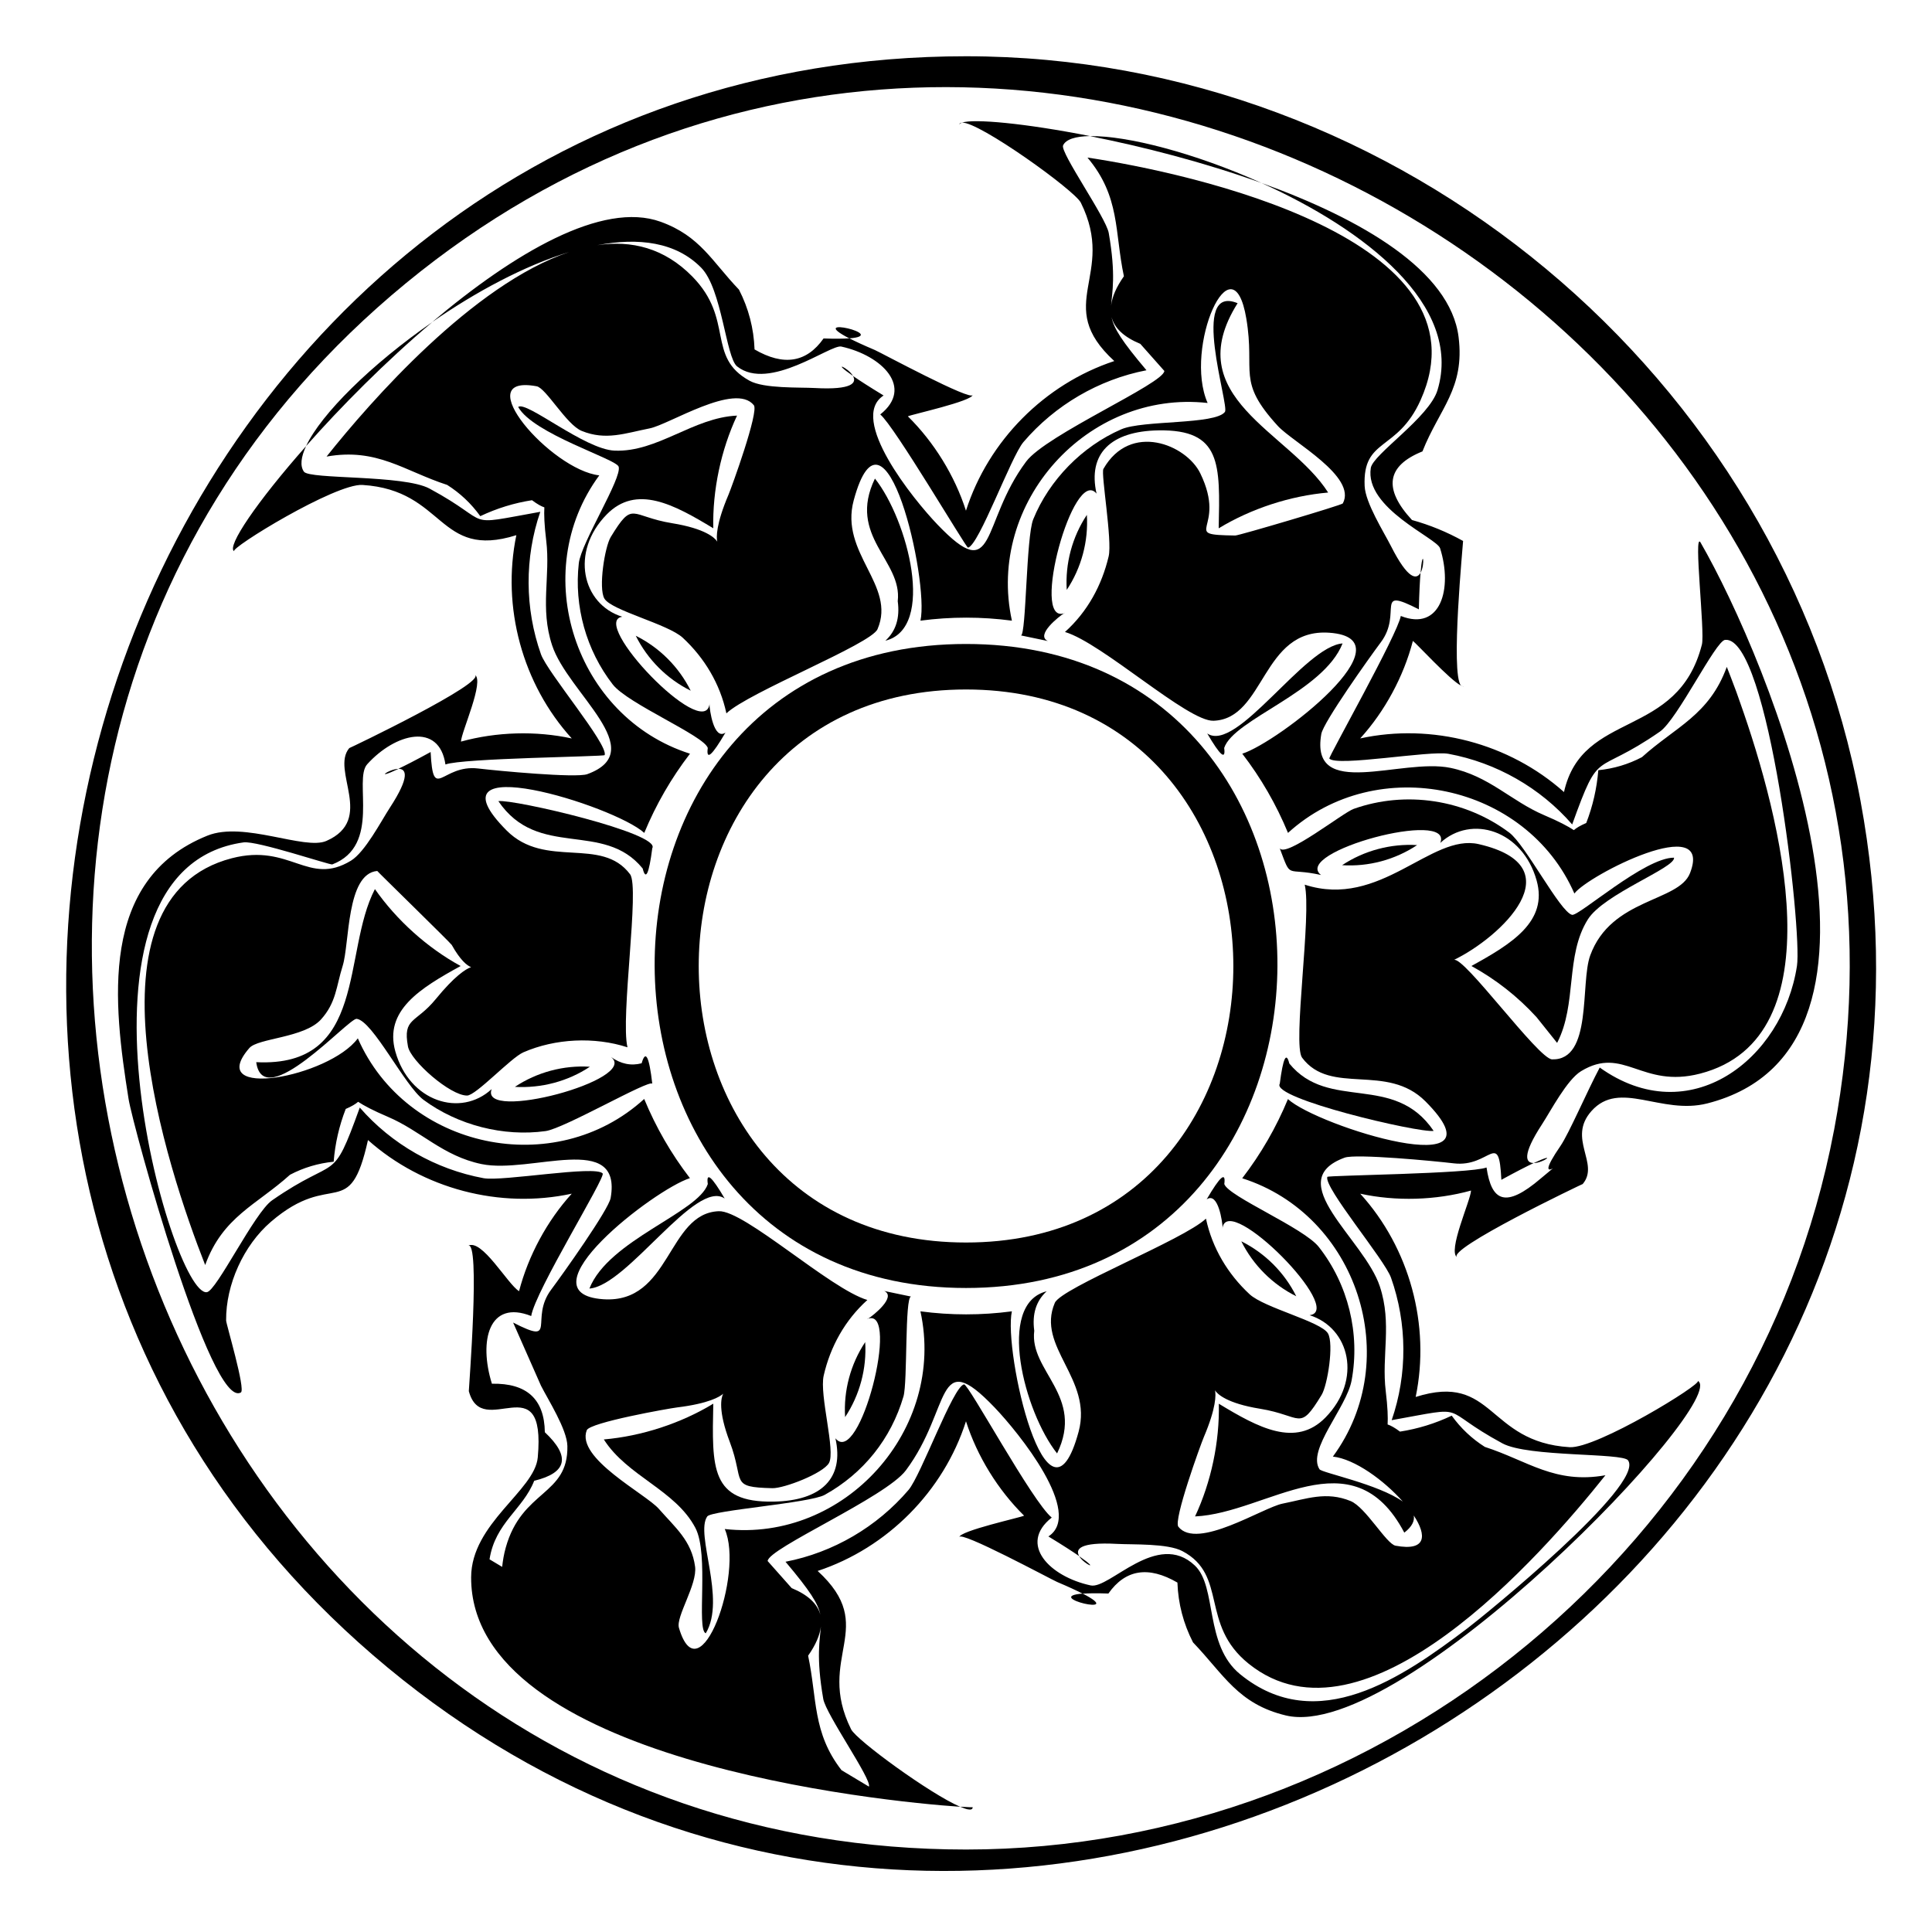 <?xml version="1.0" encoding="UTF-8"?>
<!-- Uploaded to: ICON Repo, www.svgrepo.com, Generator: ICON Repo Mixer Tools -->
<svg fill="#000000" width="800px" height="800px" version="1.1" viewBox="144 144 512 512" xmlns="http://www.w3.org/2000/svg">
 <g>
  <path d="m381.91 303.31c0.004-0.051 0.012-0.059 0 0.016 0.605 4.438-0.488 7.926-3.281 10.469 13.441-3.332 5.941-32.016-2.762-42.969-7.402 15.293 7.301 21.676 6.043 32.484z"/>
  <path d="m381.91 303.33v-0.016c-0.043 0.348-0.352 2.852 0 0.016z"/>
  <path d="m327.04 327.04c-3.125-6.289-8.266-11.43-14.555-14.555 3.125 6.289 8.273 11.434 14.555 14.555z"/>
  <path d="m331.57 342.21c-0.465 3.426 1.098 2.07 4.684-4.066-3.117 2.172-4.227-6.246-4.231-7.465-1.617 9.777-31.945-21.906-23.121-23.234-10.68-3.332-13.816-17.195-4.152-27.078 7.894-8.082 17.805-2.711 28.277 3.633-0.227-10.051 2.031-20.742 6.293-29.859-11.598 0.516-21.051 9.738-32.434 9.285-7.961-0.316-23.41-13.289-25.562-11.578 3.93 7.117 25.965 13.766 26.625 15.828 0.961 3.004-9.941 20.168-10.555 25.574-1.301 11.395 1.961 23.086 8.996 32.145 3.984 5.109 24.082 13.52 25.18 16.816z"/>
  <path d="m332.02 330.68c0.012-0.047 0.039-0.059 0.047-0.109-0.031-0.102-0.047-0.039-0.047 0.109z"/>
  <path d="m425.97 306.54c-8.934 2.871 2.492-39.191 8.625-31.727-2.371-10.57 3.75-16.559 16.43-16.762 16.707-0.266 16.309 8.887 15.941 25.957 8.602-5.223 18.973-8.609 29.008-9.48-10.289-16.164-39.75-25.172-23.996-50.176-12.879-5.305-2.109 27.148-3.359 28.809-2.594 3.422-21.793 2.141-27.477 4.613-10.328 4.492-19.09 13.422-23.328 23.859-1.875 4.609-1.855 30.703-3.246 30.762 2.379 0.492 4.75 0.992 7.129 1.484-3.387-1.559 3.039-6.582 4.273-7.34z"/>
  <path d="m425.97 306.54c0.055-0.02 0.105-0.016 0.16-0.039 0.086-0.09 0.016-0.07-0.16 0.039z"/>
  <path d="m432.03 280.45c-3.883 5.844-5.769 12.879-5.332 19.879 3.879-5.836 5.769-12.871 5.332-19.879z"/>
  <path d="m336.05 461.62c-3.457-5.883-4.949-7.164-4.473-3.844-2.516 7.609-26.301 14.836-31.379 27.703 10.051-0.711 28.172-29.156 35.852-23.859z"/>
  <path d="m468.42 342.22 0.004-0.016-0.004 0.008z"/>
  <path d="m468.42 342.22c-0.027 0.086-0.051 0.145 0 0 0.117-0.352 0.051-0.152 0.004-0.016 2.527-7.609 26.293-14.82 31.371-27.688-10.133 0.742-28.082 29.156-35.867 23.859 3.438 5.887 4.934 7.168 4.492 3.844z"/>
  <path d="m367.96 519.55c3.879-5.844 5.762-12.879 5.324-19.879-3.875 5.844-5.762 12.875-5.324 19.879z"/>
  <path d="m276.07 356.31c10.531 15.527 27.809 5.019 38.25 17.855 0.25 0.312-2.082-2.559 0 0 0.812 3.254 1.656 1.465 2.539-5.371 2.422-3.93-36.84-13.066-40.789-12.484z"/>
  <path d="m280.45 432.03c6.973 0.395 14.035-1.445 19.879-5.332-7-0.441-14.031 1.453-19.879 5.332z"/>
  <path d="m374.04 493.48c8.586-3.047-2.254 39.57-8.645 31.684 2.367 10.578-3.703 16.566-16.41 16.781-16.715 0.281-16.312-8.883-15.957-25.957-8.586 5.223-18.984 8.609-29.008 9.48 6.242 9.793 18.965 13.355 24.262 23.441 3.699 7.031 0.215 26.953 2.75 27.93 5.492-9.113-2.898-26.25 0.395-30.969 1.125-1.613 27.191-3.531 31.125-5.715 10.242-5.68 17.598-14.863 20.879-26.098 1.094-3.754 0.316-26.363 2.004-26.453-2.371-0.492-4.742-0.992-7.113-1.484 3.344 1.559-3 6.559-4.281 7.359z"/>
  <path d="m374.04 493.48c-0.066 0.023-0.121 0.023-0.191 0.055-0.094 0.102-0.008 0.07 0.191-0.055z"/>
  <path d="m314.04 425.78c0.094-0.086 0.168-0.148 0 0-0.301 0.262-0.133 0.113 0 0-2.805 0.742-5.512 0.18-8.125-1.668 7.769 5.984-35.02 17.406-31.617 8.508-8.223 7.582-21.793 3.352-25.523-9.945-3.047-10.871 6.566-16.781 17.297-22.672-8.82-4.82-16.949-12.133-22.715-20.383-8.758 16.82-1.891 47.332-31.453 45.867 1.875 13.773 24.52-11.758 26.621-11.488 4.273 0.543 12.73 17.785 17.723 21.477 9.055 6.699 21.176 9.824 32.336 8.273 4.949-0.684 27.512-13.77 28.277-12.551-0.836-7.269-1.773-9.078-2.82-5.418z"/>
  <path d="m249.6 347.76c-2.606 0.012-6.566 3.113 0 0z"/>
  <path d="m370.05 243.62c-1.301-2.246-5.984-4.133 0 0z"/>
  <path d="m550.44 452.23c2.598-0.012 6.523-3.082 0 0z"/>
  <path d="m430 556.42c1.32 2.219 5.84 4.043 0 0z"/>
  <path d="m520.46 295.81c1.262-2.258 0.586-7.082 0 0z"/>
  <path d="m529.26 398.39c0.277-0.133 2.641-1.27 3.269-1.578-0.355 0.172-1.312 0.633-3.269 1.578z"/>
  <path d="m532.53 396.81c0.227-0.109 0.191-0.09 0 0z"/>
  <path d="m494.08 375.88c-7.773-6.09 35.195-17.648 31.613-8.5 8.227-7.566 21.789-3.387 25.527 9.945 3.047 10.871-6.559 16.773-17.289 22.672 6.504 3.566 12.258 8.086 17.266 13.562-1.008-1.102-3.598-3.934 0.004 0.004 0.543 0.594 0.387 0.43 0.004 0.004 1.812 2.273 3.633 4.539 5.445 6.812 5.356-10.297 2.086-23.105 8.156-32.738 4.262-6.766 23.234-13.664 22.832-16.348-7.758-0.066-25.23 15.559-27.02 15.148-3.148-0.715-12.328-18.555-16.656-21.801-11.715-8.785-27.414-11.18-41.227-6.277-2.836 1.008-17.961 12.992-19.59 10.438 3.191 8.469 1.402 4.957 10.934 7.078z"/>
  <path d="m551.2 413.55 0.012 0.012z"/>
  <path d="m418.09 496.67c-0.598-4.434 0.492-7.918 3.281-10.465-13.43 3.324-5.93 32.016 2.766 42.969 7.391-15.258-7.398-21.793-6.047-32.504z"/>
  <path d="m523.93 443.7c-10.523-15.539-27.797-5.027-38.25-17.859-0.25-0.312 2.082 2.555 0 0-0.801-3.238-1.648-1.457-2.527 5.359-2.469 3.867 36.859 13.082 40.777 12.5z"/>
  <path d="m467.97 469.31c-0.012 0.051-0.039 0.066-0.051 0.117 0.035 0.109 0.051 0.047 0.051-0.117z"/>
  <path d="m400 485.33c109.25 0 110.84-170.67 0-170.67-110.68 0.004-109.35 170.67 0 170.67zm0-158.61c94.375 0 94.559 146.56 0 146.56-94.477 0-94.41-146.56 0-146.56z"/>
  <path d="m487.52 487.52c-3.125-6.281-8.273-11.43-14.559-14.559 3.121 6.281 8.277 11.434 14.559 14.559z"/>
  <path d="m519.55 367.96c-6.938-0.43-14.027 1.441-19.879 5.324 7.047 0.445 14.035-1.445 19.879-5.324z"/>
  <path d="m430.93 566.32c-11.008 0.832 12.07 6.219 0 0z"/>
  <path d="m603.33 302.77c0.035 0.066 0.039 0.074 0 0z"/>
  <path d="m594.62 287.68c0.031 0.055 0.055 0.098 0.086 0.152-0.051-0.09-0.086-0.152-0.086-0.152z"/>
  <path d="m401.77 622.93c0 0.035-1.18 0-3.316-0.137 0.777 0.332 1.48 0.598 2.004 0.699 0.84 0.164 1.312 0.008 1.312-0.562z"/>
  <path d="m594.71 287.84c0.785 1.359 7.16 12.402 8.43 14.605-0.691-1.195-3.094-5.359-8.43-14.605z"/>
  <path d="m369.07 233.67c10.992-0.836-12.07-6.219 0 0z"/>
  <path d="m603.14 302.44c0.09 0.156 0.156 0.273 0.191 0.332-0.035-0.055-0.098-0.168-0.191-0.332z"/>
  <path d="m558.47 353.9c-14.516-12.938-34.988-18.34-54.004-14.211 6.539-7.188 11.516-16.43 13.961-25.836 0.734 0.449 9.828 10.375 12.766 11.848-2.863-3.102 0.594-38.102 0.539-38.34-4.293-2.387-8.805-4.238-13.543-5.551-7.664-8.293-6.734-14.355 2.777-18.184 4.504-11.402 11.266-16.641 9.574-30.301-2.176-17.559-25.645-31.246-52.219-40.832 27.211 12.258 53.426 32.375 46.633 54.898-2.18 7.238-17.098 16.984-17.68 20.625-1.699 10.672 17.504 18.57 18.363 21.281 3.371 10.621 0.18 22.133-10.414 17.941-0.742 4.672-19.227 37.469-18.941 37.789 1.965 2.238 26.555-2.188 31.59-1.254 12.656 2.344 24.336 8.996 32.773 18.715 7.512-20.859 5.527-12.305 23.234-24.59 4.672-3.238 14.773-24.113 17.297-24.328 11.539-1.125 20.469 77.066 19.035 86.418-3.809 24.809-28.477 43.906-52.266 26.922-3.266 6.125-8.152 17.48-10.398 20.766-4.383 6.398-3.426 6.723-2.035 5.969-0.785 0.637-1.793 1.473-3.223 2.691-9.27 7.906-13.008 6.144-14.344-2.938-4.422 1.691-42.047 2.062-42.195 2.488-0.957 2.816 15.176 21.902 16.883 26.723 4.297 12.133 4.375 25.578 0.176 37.75 21.355-3.824 11.809-3.332 29.352 6.152 6.82 3.688 31.871 2.449 33.293 4.5 4.574 6.481-38.168 41.176-42.527 44.477-17.184 13.008-39.91 28.832-60.285 12.195-9.543-7.793-6.031-23.129-11.984-28.789-10-9.5-22.645 6.324-27.613 5.262-10.867-2.328-19.281-10.926-10.324-17.984-5.148-4.172-22.105-35.543-23.246-35.297-2.91 0.57-11.391 24.094-14.707 27.98-8.359 9.789-19.961 16.582-32.602 19.027 6.516 7.723 8.664 11.109 9.234 14.035-0.77-2.918-3.289-5.273-7.602-7.055-2.121-2.387-4.242-4.777-6.363-7.168 0.105-3.336 31.328-16.934 36.621-24.023 12.254-16.398 7.652-33.23 23.508-16.691 6.383 6.664 23.73 28.078 14.27 34.195 3.863 2.352 6.449 4.031 8.168 5.223-1.055-1.777-0.039-3.797 10.02-3.25 4.238 0.23 13.371-0.176 17.332 1.918 12.125 6.418 4.543 19.375 17.551 29.832 30.684 24.656 77.48-28.5 94.551-49.941-13.41 2.387-20.586-3.836-31.957-7.512-3.441-2.176-6.367-4.938-8.781-8.281-4.383 2.082-8.953 3.488-13.707 4.227-1.406-1.055-2.469-1.629-3.281-1.898 0.109-1.844 0.016-4.594-0.492-8.793-1.16-9.512 1.715-17.824-1.566-27.781-4.16-12.625-26.27-27.938-9.32-34.133 2.957-1.082 23.785 0.898 28.938 1.512 9.668 1.148 11.93-9.16 12.586 4.363 3.945-2.16 6.688-3.559 8.574-4.449-2.055 0.012-3.266-1.898 2.231-10.316 2.281-3.496 6.574-11.758 10.332-14.035 11.305-6.848 16.008 4.676 31.527 0.66 36.652-9.477 21.375-67.984 10.59-98.391-0.484-1.457-1.301-3.688-2.473-6.727-0.359-0.938-0.707-1.832-1.039-2.676-4.648 12.809-13.617 15.91-22.488 23.926-3.606 1.895-7.461 3.043-11.562 3.457-0.395 4.836-1.461 9.496-3.199 13.992-1.613 0.691-2.641 1.32-3.281 1.891-1.547-1.02-3.969-2.309-7.856-3.961-8.816-3.754-14.574-10.398-24.836-12.535-13.012-2.711-37.332 8.781-34.238-8.984 0.539-3.102 12.672-20.152 15.781-24.309 5.856-7.828-1.98-14.879 10.07-8.723 0.105-4.523 0.273-7.602 0.449-9.684-1.012 1.805-3.273 1.941-7.828-7.055-1.93-3.805-6.797-11.473-6.988-15.961-0.551-12.828 8.637-8.996 14.812-22.715 19.297-42.855-61.238-60.262-88.273-64.312 8.746 10.379 7.152 19.672 9.664 31.457-2.031 2.883-3.125 5.461-3.394 7.777 0.25-3.461 1.336-8.031-0.625-19.242-0.715-4.102-12.953-21.383-12.098-23.219 0.742-1.621 3.316-2.402 7.117-2.469-17.336-3.422-30.828-4.629-33.902-3.562 4.457-0.297 29.871 17.949 31.488 21.215 9.566 19.281-7.562 26.91 8.867 41.969-18.461 6.106-33.383 21.129-39.309 39.66-2.961-9.262-8.473-18.188-15.395-25.008 0.852-0.465 17.18-4.035 17.18-5.715 0 1.98-24.453-11.234-25.93-11.859-2.992-1.27-5.176-2.281-6.777-3.102-1.547 0.117-3.727 0.152-6.816 0.039-4.508 6.41-10.605 7.375-18.289 2.906-0.203-5.594-1.578-10.879-4.133-15.852-7.16-7.465-10.254-14.184-20.762-17.98-15.438-5.578-38.918 8.332-60.523 26.574 11.422-7.918 24.262-14.863 36.273-18.547-25.484 8.551-52.633 39.57-64.277 54.199 13.418-2.379 20.582 3.828 31.961 7.512 3.441 2.176 6.367 4.938 8.777 8.281 4.383-2.074 8.949-3.488 13.707-4.227 1.406 1.055 2.469 1.629 3.273 1.898-0.109 1.844-0.016 4.59 0.492 8.785 1.16 9.512-1.715 17.824 1.566 27.781 4.16 12.637 26.27 27.938 9.324 34.133-2.961 1.082-23.785-0.887-28.938-1.5-9.707-1.152-11.891 9.16-12.586-4.367-3.93 2.156-6.66 3.547-8.551 4.445 2.047-0.004 3.234 1.914-2.254 10.324-2.281 3.496-6.57 11.766-10.328 14.043-11.309 6.852-16.012-4.68-31.539-0.664-40.918 10.613-17.094 82.355-7.07 107.81 4.629-12.809 13.613-15.914 22.48-23.926 3.606-1.895 7.461-3.043 11.566-3.457 0.387-4.836 1.457-9.496 3.199-13.984 1.613-0.691 2.644-1.324 3.285-1.891 1.547 1.02 3.965 2.309 7.856 3.965 8.816 3.754 14.574 10.398 24.844 12.535 13.02 2.711 37.332-8.781 34.223 8.984-0.543 3.109-12.66 20.148-15.77 24.305-5.844 7.82 1.977 14.895-10.078 8.715l7.391 16.742c1.883 3.715 6.898 11.566 6.988 15.961 0.277 13.219-12.062 11.527-16.348 26.984-0.484 1.738-0.754 3.41-0.938 5.059l-3.344-2.004c1.516-9.715 8.844-13.184 11.836-20.812 8.742-2.125 9.68-6.418 2.82-12.871-0.109-8.758-4.785-13.039-14.027-12.852-3.547-11.418-0.789-22.371 10.414-17.941 1.047-6.609 19.801-36.805 18.938-37.785-1.941-2.223-26.566 2.188-31.578 1.254-12.656-2.344-24.344-8.996-32.789-18.715-7.535 20.848-5.531 12.293-23.246 24.59-4.664 3.238-14.766 24.121-17.289 24.336-9.395 1.285-41.562-112.06 9.75-119.2 3.492-0.484 22.953 6.051 23.496 5.84 13.09-5.004 5.531-22.418 9.25-26.539 7.453-8.258 19.098-11.215 20.742 0.055 4.418-1.691 42.059-2.07 42.199-2.488 0.957-2.867-15.164-21.867-16.887-26.723-4.297-12.133-4.375-25.578-0.176-37.75-21.352 3.82-11.809 3.324-29.352-6.152-6.856-3.707-31.816-2.387-33.293-4.488-1.074-1.535-0.77-3.891 0.574-6.769-13.027 14.73-21.129 26.672-19.059 27.867-1.301-0.754 26.832-18.027 34.004-17.578 22 1.375 19.895 19.859 40.777 13.312-3.945 19.039 1.602 39.473 14.691 53.871-9.5-2.07-19.992-1.758-29.363 0.832 0.059-2.523 6.359-16.168 3.641-17.738 3.43 1.98-33.348 19.582-33.242 19.457-4.996 5.906 6.926 18.895-6.07 24.605-5.758 2.535-21.836-5.285-31.504-1.41-28.934 11.602-24.938 44.488-20.922 69.762 1.176 7.387 21.875 82.434 29.766 77.812 1.32-0.766-3.906-18.152-3.91-19.078-0.09-9.531 4.656-19.945 11.871-26.152 16.395-14.102 20.801 0.457 25.723-21.664 14.52 12.938 34.988 18.328 54.004 14.211-6.539 7.195-11.516 16.434-13.965 25.84-3.047-1.859-9.891-14.09-13.543-12.02 3.379-1.961 0.176 38.293 0.23 38.508 3.57 13.367 20.535-7.516 18.27 17.562-0.797 8.812-17.613 17.441-17.66 31.77-0.145 48.473 109.05 59.469 129.59 60.816-7.91-3.394-27.473-17.66-28.895-20.531-9.562-19.281 7.566-26.902-8.863-41.961 18.465-6.106 33.383-21.129 39.309-39.664 2.961 9.262 8.473 18.191 15.402 25.016-0.852 0.465-17.184 4.035-17.184 5.715 0-1.98 24.449 11.219 25.93 11.848 3.004 1.27 5.184 2.289 6.781 3.109 1.547-0.117 3.727-0.152 6.812-0.039 4.508-6.402 10.605-7.371 18.293-2.906 0.203 5.594 1.582 10.879 4.133 15.852 8.152 8.496 11.934 16.332 24.602 19.363 30.984 7.41 117.95-83.672 109.18-88.676 1.316 0.762-26.84 18.027-33.996 17.582-21.984-1.367-19.914-19.902-40.777-13.312 3.945-19.039-1.605-39.473-14.695-53.867 9.5 2.07 19.992 1.758 29.363-0.832-0.055 2.508-6.348 16.191-3.637 17.738-3.449-1.996 33.344-19.594 33.23-19.461 4.613-5.465-4.195-12.027 2.324-19.348 7.477-8.395 18.418 1.102 30.688-2.019 58.504-14.914 16.227-117.44-1.812-148.71-1.875-2.816 1.23 23.789 0.395 27.09-6.41 25.23-31.68 17.238-36.551 39.105zm-228.66-138.97c5.523 5.613 6.57 23.836 9.531 26.172 8.508 6.727 24.73-5.891 27.609-5.262 10.867 2.387 19.277 10.906 10.324 17.992 3.703 2.996 22.777 35.387 23.254 35.297 2.898-0.57 11.387-24.102 14.695-27.98 8.359-9.789 19.965-16.582 32.605-19.027-6.559-7.766-8.695-11.148-9.25-14.09 0.754 2.938 3.285 5.305 7.617 7.094 2.121 2.394 4.246 4.781 6.367 7.176-0.105 3.324-31.328 16.922-36.621 24.012-12.254 16.398-7.652 33.23-23.508 16.691-6.375-6.648-23.734-28.086-14.27-34.195-3.824-2.324-6.398-3.988-8.121-5.18 1.023 1.77-0.055 3.75-10.078 3.199-4.156-0.227-13.473 0.188-17.316-1.926-11.586-6.367-3.949-16.199-15.195-27.645-7.402-7.531-16.086-9.656-25.215-8.277 11.051-2.102 20.902-0.828 27.57 5.949zm108.6 11.469c0.02 0.453 0.02 0.91 0.117 1.34-0.074-0.445-0.109-0.895-0.117-1.34zm-136.54-17.34c-0.656 0.105-1.32 0.25-1.98 0.395 0.664-0.156 1.32-0.262 1.98-0.395zm24.965 247.16c-4.969-6.457-9.004-13.453-12.117-20.984-23.66 21.578-63.031 13.273-75.891-16.066-7.566 10.289-40.844 16.512-28.746 2.57 2.297-2.644 14.508-2.656 18.973-7.562 4.07-4.481 4.051-8.812 5.754-14.199 1.855-5.871 0.938-24.441 9.168-25.164-0.098 0.012 19.453 19.086 19.738 19.598 2.258 4.039 4.035 5.461 5.129 5.891-1.477 0.508-4.422 2.43-9.359 8.465-5.332 6.519-8.777 4.836-7.371 12.543 0.695 3.824 11.184 13.039 15.664 13.02 2.383-0.012 11.574-9.996 14.934-11.461 8.438-3.672 18.832-4.16 27.578-1.324-1.898-7.894 3.285-42.379 0.695-45.848-7.586-10.16-22.461-1.305-32.711-11.598-22.207-22.297 28.516-6.644 36.465 0.625 3.113-7.531 7.152-14.523 12.117-20.988-30.406-9.668-43.055-47.953-24.035-73.762-12.762-1.414-35.016-27.023-16.602-23.609 2.484 0.457 7.883 10.168 11.922 11.82 6.43 2.637 11.594 0.598 18.035-0.664 5.168-1.012 22.68-12.316 27.605-6.133 1.375 1.734-5.883 21.75-6.734 23.754-3.316 7.793-3.223 11.266-2.961 12.391-0.609-0.984-3.148-3.445-11.926-4.871-11.262-1.828-10.281-6.207-16.297 3.641-1.605 2.629-3.305 13.559-1.691 16.32 1.848 3.168 16.859 6.75 20.773 10.387 5.762 5.352 9.895 12.234 11.559 20.035 5.883-5.594 38.352-18.355 40.055-22.324 5.004-11.652-10.113-20.098-6.312-34.133 8.223-30.375 20.012 21.371 17.688 31.891 8.074-1.066 16.156-1.066 24.234 0-6.856-31.277 20.027-61.227 51.863-57.688-6.43-14.664 6.606-44.219 10.262-22.344 2.41 14.402-2.672 16.398 8.363 28.449 3.894 4.254 21.051 13.41 17.199 20.52-0.238 0.434-27.543 8.516-28.496 8.5-15.156-0.223-1.918-1.352-9.27-16.48-3.703-7.621-18.531-13.684-25.676-1.168-0.699 1.23 2.398 18.941 1.391 23.18-1.824 7.691-5.594 14.641-11.574 20.031 9.863 2.918 32.531 23.773 39.363 23.527 13.723-0.492 12.695-24.566 30.652-23.332 22.105 1.523-13.559 29.066-23.027 32.062 4.969 6.457 9.004 13.457 12.117 20.988 23.578-21.477 63.168-13.059 75.895 16.066 3.547-4.828 37.066-21.879 30.637-5.394-2.992 7.672-20.883 6.555-26.441 21.801-2.695 7.387 0.672 27.844-10.113 27.543-3.629-0.102-23.488-27.574-26.031-26.344-0.035 0.016-0.039 0.02 0 0 12.309-5.93 32.434-24.754 6.59-30.695-12.645-2.91-26.043 17.254-46.109 10.742 1.898 7.891-3.281 42.395-0.695 45.852 7.594 10.156 22.453 1.281 32.711 11.594 22.199 22.32-28.516 6.644-36.461-0.621-3.113 7.527-7.152 14.523-12.117 20.984 30.5 9.719 43.023 47.941 24.027 73.754 5.805 0.645 13.523 6.281 18.535 11.922-6.5-4.629-21.477-7.633-22.082-8.559-3.356-5.164 7.152-16.289 8.504-23.523 2.316-12.43-0.906-25.492-8.695-35.402-3.969-5.047-23.949-13.383-25.039-16.656 0.047 0.141 0.117 0.352 0-0.004-0.047-0.145-0.023-0.086 0 0 0.449-3.402-1.109-2.051-4.676 4.062 3.082-2.137 4.211 6.207 4.223 7.473 1.594-9.301 32.727 22.082 23.051 23.215 10.688 3.371 13.992 17.113 4.227 27.105-7.894 8.074-17.816 2.711-28.277-3.641 0.227 10.047-2.023 20.75-6.297 29.867 19.129-0.848 41.684-21.84 55.453 4.297 2.098-1.617 2.75-3.125 2.508-4.539 3.492 5.289 3.375 9.527-4.828 8-2.449-0.457-7.906-10.188-11.906-11.828-6.449-2.648-11.602-0.598-18.043 0.68-5.188 1.027-22.652 12.391-27.609 6.125-1.371-1.734 5.894-21.75 6.746-23.754 3.32-7.805 3.223-11.27 2.969-12.391 0.609 0.977 3.141 3.449 11.926 4.875 11.266 1.828 10.289 6.207 16.305-3.641 1.605-2.629 3.305-13.559 1.699-16.32-1.848-3.164-16.859-6.758-20.773-10.387-5.762-5.352-9.895-12.234-11.559-20.035-5.891 5.594-38.344 18.348-40.055 22.324-5.004 11.652 10.102 20.098 6.312 34.129-8.207 30.391-20.012-21.363-17.688-31.887-8.082 1.074-16.156 1.074-24.238 0 6.852 31.27-20.008 61.27-51.855 57.691 5.188 11.84-6.699 44.727-12.141 26.18-0.867-2.949 4.922-11.488 4.277-16.227-0.926-6.883-5.273-10.352-9.594-15.289-3.481-3.981-22.043-13.422-19.109-20.848 0.816-2.062 21.773-5.777 23.941-6.039 8.41-1.031 11.371-2.848 12.211-3.633-0.543 1.02-1.414 4.449 1.742 12.762 4.055 10.688-0.242 11.992 11.301 12.273 3.078 0.074 13.395-3.894 14.984-6.664 1.82-3.18-2.578-17.98-1.391-23.184 1.754-7.668 5.644-14.688 11.574-20.027-9.855-2.918-32.543-23.773-39.363-23.527-13.719 0.5-12.691 24.566-30.648 23.328-22.129-1.555 13.512-29.094 22.988-32.09zm47.434 161.25-7.254-4.348c-7.727-9.934-6.438-18.984-8.855-30.344 2.019-2.867 3.109-5.438 3.387-7.742-0.25 3.457-1.324 8.027 0.629 19.211 0.715 4.09 12.949 21.395 12.094 23.223zm-12.789-45.109c0.055 0.363 0.082 0.734 0.098 1.098-0.02-0.371-0.027-0.746-0.098-1.098z"/>
  <path d="m258.56 229.36c-16.203 11.234-29.488 24.379-33.441 32.848 9.27-10.488 21.039-22.367 33.441-32.848z"/>
  <path d="m531.53 325.85c-0.098-0.031-0.211-0.09-0.328-0.152 0.098 0.113 0.215 0.129 0.328 0.152z"/>
  <path d="m398.21 177.08c0-0.242 0.301-0.418 0.734-0.57-0.434 0.031-0.734 0.168-0.734 0.57z"/>
  <path d="m531.97 325.87c-0.168 0.098-0.301 0.016-0.441-0.02 0.184 0.062 0.34 0.074 0.441 0.02z"/>
  <path d="m432.85 180.08c13.891 2.742 30.188 6.906 45.473 12.418-17.672-7.965-35.719-12.598-45.473-12.418z"/>
  <path d="m637.05 356.21c-20.926-112.79-122.26-197.3-237.05-197.3-221.44 0-323.41 286.22-153.24 427.03 169.57 140.31 430.4-13.559 390.29-229.73zm-7.031 87.383c-20.625 109.04-119.05 190.55-230.02 190.55-215.11 0-314.49-278.68-148.4-415.11 165.43-135.91 418.14 14.504 378.43 224.56z"/>
 </g>
</svg>